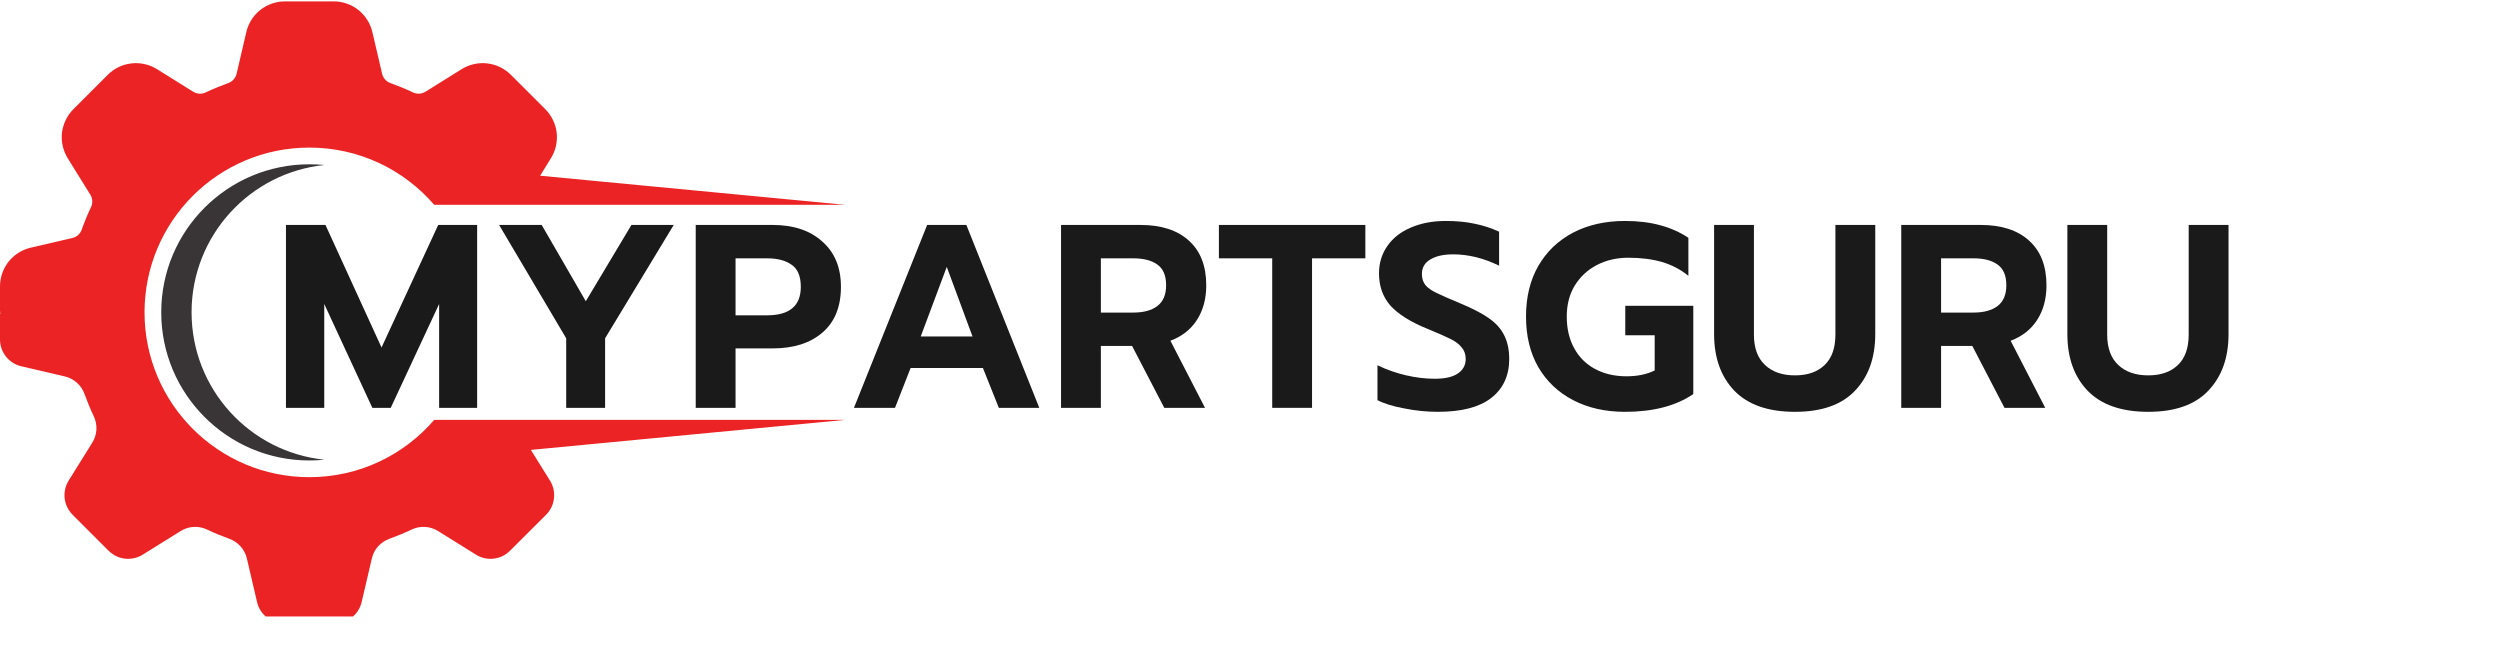<svg xmlns="http://www.w3.org/2000/svg" xmlns:xlink="http://www.w3.org/1999/xlink" width="170" zoomAndPan="magnify" viewBox="0 0 127.5 33" height="44" preserveAspectRatio="xMidYMid meet" version="1.0"><defs><g/><clipPath id="7a013cfab4"><path d="M 0 0.062 L 43.328 0.062 L 43.328 31.441 L 0 31.441 Z M 0 0.062 " clip-rule="nonzero"/></clipPath></defs><g fill="#1a1a1a" fill-opacity="1"><g transform="translate(13.896, 20.8)"><g><path d="M 0.688 -9.328 L 2.703 -9.328 L 5.562 -3.078 L 8.453 -9.328 L 10.438 -9.328 L 10.438 0 L 8.5 0 L 8.5 -5.297 L 6.031 0 L 5.094 0 L 2.641 -5.297 L 2.641 0 L 0.688 0 Z M 0.688 -9.328 "/></g></g></g><g fill="#1a1a1a" fill-opacity="1"><g transform="translate(25.032, 20.8)"><g><path d="M 3.844 -3.547 L 0.422 -9.328 L 2.594 -9.328 L 4.844 -5.438 L 7.172 -9.328 L 9.328 -9.328 L 5.828 -3.547 L 5.828 0 L 3.844 0 Z M 3.844 -3.547 "/></g></g></g><g fill="#1a1a1a" fill-opacity="1"><g transform="translate(34.794, 20.8)"><g><path d="M 0.688 -9.328 L 4.609 -9.328 C 5.672 -9.328 6.516 -9.047 7.141 -8.484 C 7.773 -7.93 8.094 -7.16 8.094 -6.172 C 8.094 -5.16 7.781 -4.383 7.156 -3.844 C 6.531 -3.301 5.68 -3.031 4.609 -3.031 L 2.719 -3.031 L 2.719 0 L 0.688 0 Z M 4.328 -4.719 C 5.473 -4.719 6.047 -5.203 6.047 -6.172 C 6.047 -6.711 5.891 -7.086 5.578 -7.297 C 5.273 -7.516 4.859 -7.625 4.328 -7.625 L 2.719 -7.625 L 2.719 -4.719 Z M 4.328 -4.719 "/></g></g></g><g fill="#1a1a1a" fill-opacity="1"><g transform="translate(43.129, 20.8)"><g><path d="M 4.156 -9.328 L 6.156 -9.328 L 9.875 0 L 7.812 0 L 7 -2.031 L 3.312 -2.031 L 2.516 0 L 0.422 0 Z M 6.469 -3.641 L 5.156 -7.188 L 3.828 -3.641 Z M 6.469 -3.641 "/></g></g></g><g fill="#1a1a1a" fill-opacity="1"><g transform="translate(53.425, 20.8)"><g><path d="M 0.688 -9.328 L 4.734 -9.328 C 5.797 -9.328 6.617 -9.062 7.203 -8.531 C 7.797 -8 8.094 -7.238 8.094 -6.25 C 8.094 -5.551 7.93 -4.957 7.609 -4.469 C 7.297 -3.988 6.848 -3.641 6.266 -3.422 L 8.031 0 L 5.953 0 L 4.312 -3.156 L 2.719 -3.156 L 2.719 0 L 0.688 0 Z M 4.375 -4.859 C 4.895 -4.859 5.301 -4.969 5.594 -5.188 C 5.895 -5.414 6.047 -5.77 6.047 -6.25 C 6.047 -6.75 5.895 -7.102 5.594 -7.312 C 5.301 -7.52 4.895 -7.625 4.375 -7.625 L 2.719 -7.625 L 2.719 -4.859 Z M 4.375 -4.859 "/></g></g></g><g fill="#1a1a1a" fill-opacity="1"><g transform="translate(61.961, 20.8)"><g><path d="M 2.922 -7.625 L 0.203 -7.625 L 0.203 -9.328 L 7.672 -9.328 L 7.672 -7.625 L 4.953 -7.625 L 4.953 0 L 2.922 0 Z M 2.922 -7.625 "/></g></g></g><g fill="#1a1a1a" fill-opacity="1"><g transform="translate(69.829, 20.8)"><g><path d="M 3.5 0.203 C 2.926 0.203 2.359 0.145 1.797 0.031 C 1.234 -0.07 0.773 -0.211 0.422 -0.391 L 0.422 -2.172 C 0.898 -1.941 1.391 -1.77 1.891 -1.656 C 2.398 -1.539 2.883 -1.484 3.344 -1.484 C 3.863 -1.484 4.254 -1.57 4.516 -1.75 C 4.785 -1.926 4.922 -2.176 4.922 -2.5 C 4.922 -2.727 4.852 -2.922 4.719 -3.078 C 4.594 -3.242 4.398 -3.391 4.141 -3.516 C 3.891 -3.641 3.5 -3.812 2.969 -4.031 C 2.102 -4.383 1.473 -4.781 1.078 -5.219 C 0.691 -5.664 0.5 -6.211 0.5 -6.859 C 0.5 -7.379 0.641 -7.844 0.922 -8.25 C 1.203 -8.656 1.598 -8.969 2.109 -9.188 C 2.629 -9.414 3.227 -9.531 3.906 -9.531 C 4.457 -9.531 4.945 -9.484 5.375 -9.391 C 5.801 -9.305 6.219 -9.172 6.625 -8.984 L 6.625 -7.25 C 5.844 -7.633 5.062 -7.828 4.281 -7.828 C 3.781 -7.828 3.391 -7.738 3.109 -7.562 C 2.828 -7.395 2.688 -7.148 2.688 -6.828 C 2.688 -6.598 2.75 -6.406 2.875 -6.25 C 3.008 -6.102 3.195 -5.973 3.438 -5.859 C 3.676 -5.742 4.066 -5.57 4.609 -5.344 C 5.242 -5.082 5.738 -4.828 6.094 -4.578 C 6.445 -4.336 6.707 -4.051 6.875 -3.719 C 7.051 -3.383 7.141 -2.973 7.141 -2.484 C 7.141 -1.641 6.832 -0.977 6.219 -0.5 C 5.613 -0.031 4.707 0.203 3.5 0.203 Z M 3.5 0.203 "/></g></g></g><g fill="#1a1a1a" fill-opacity="1"><g transform="translate(77.405, 20.8)"><g><path d="M 5.469 0.203 C 4.469 0.203 3.586 0.004 2.828 -0.391 C 2.066 -0.785 1.473 -1.348 1.047 -2.078 C 0.629 -2.805 0.422 -3.664 0.422 -4.656 C 0.422 -5.645 0.629 -6.504 1.047 -7.234 C 1.473 -7.973 2.066 -8.539 2.828 -8.938 C 3.586 -9.332 4.469 -9.531 5.469 -9.531 C 6.145 -9.531 6.742 -9.457 7.266 -9.312 C 7.785 -9.176 8.266 -8.961 8.703 -8.672 L 8.703 -6.734 C 8.305 -7.055 7.859 -7.289 7.359 -7.438 C 6.859 -7.582 6.285 -7.656 5.641 -7.656 C 5.047 -7.656 4.508 -7.531 4.031 -7.281 C 3.562 -7.039 3.188 -6.691 2.906 -6.234 C 2.633 -5.785 2.5 -5.258 2.5 -4.656 C 2.5 -4.039 2.625 -3.504 2.875 -3.047 C 3.125 -2.586 3.477 -2.234 3.938 -1.984 C 4.406 -1.734 4.941 -1.609 5.547 -1.609 C 6.098 -1.609 6.578 -1.707 6.984 -1.906 L 6.984 -3.703 L 5.484 -3.703 L 5.484 -5.203 L 8.953 -5.203 L 8.953 -0.703 C 8.066 -0.098 6.906 0.203 5.469 0.203 Z M 5.469 0.203 "/></g></g></g><g fill="#1a1a1a" fill-opacity="1"><g transform="translate(86.794, 20.8)"><g><path d="M 4.75 0.203 C 3.383 0.203 2.352 -0.156 1.656 -0.875 C 0.969 -1.594 0.625 -2.555 0.625 -3.766 L 0.625 -9.328 L 2.656 -9.328 L 2.656 -3.734 C 2.656 -3.055 2.844 -2.539 3.219 -2.188 C 3.594 -1.832 4.102 -1.656 4.75 -1.656 C 5.395 -1.656 5.898 -1.832 6.266 -2.188 C 6.629 -2.539 6.812 -3.055 6.812 -3.734 L 6.812 -9.328 L 8.844 -9.328 L 8.844 -3.766 C 8.844 -2.555 8.5 -1.594 7.812 -0.875 C 7.133 -0.156 6.113 0.203 4.75 0.203 Z M 4.75 0.203 "/></g></g></g><g fill="#1a1a1a" fill-opacity="1"><g transform="translate(96.276, 20.8)"><g><path d="M 0.688 -9.328 L 4.734 -9.328 C 5.797 -9.328 6.617 -9.062 7.203 -8.531 C 7.797 -8 8.094 -7.238 8.094 -6.25 C 8.094 -5.551 7.93 -4.957 7.609 -4.469 C 7.297 -3.988 6.848 -3.641 6.266 -3.422 L 8.031 0 L 5.953 0 L 4.312 -3.156 L 2.719 -3.156 L 2.719 0 L 0.688 0 Z M 4.375 -4.859 C 4.895 -4.859 5.301 -4.969 5.594 -5.188 C 5.895 -5.414 6.047 -5.77 6.047 -6.25 C 6.047 -6.75 5.895 -7.102 5.594 -7.312 C 5.301 -7.52 4.895 -7.625 4.375 -7.625 L 2.719 -7.625 L 2.719 -4.859 Z M 4.375 -4.859 "/></g></g></g><g fill="#1a1a1a" fill-opacity="1"><g transform="translate(104.811, 20.8)"><g><path d="M 4.75 0.203 C 3.383 0.203 2.352 -0.156 1.656 -0.875 C 0.969 -1.594 0.625 -2.555 0.625 -3.766 L 0.625 -9.328 L 2.656 -9.328 L 2.656 -3.734 C 2.656 -3.055 2.844 -2.539 3.219 -2.188 C 3.594 -1.832 4.102 -1.656 4.75 -1.656 C 5.395 -1.656 5.898 -1.832 6.266 -2.188 C 6.629 -2.539 6.812 -3.055 6.812 -3.734 L 6.812 -9.328 L 8.844 -9.328 L 8.844 -3.766 C 8.844 -2.555 8.5 -1.594 7.812 -0.875 C 7.133 -0.156 6.113 0.203 4.75 0.203 Z M 4.75 0.203 "/></g></g></g><path fill="#393536" d="M 16.551 23.445 C 16.297 23.469 16.039 23.484 15.777 23.484 C 11.605 23.484 8.223 20.102 8.223 15.93 C 8.223 11.758 11.605 8.379 15.777 8.379 C 16.039 8.379 16.297 8.391 16.551 8.414 C 12.742 8.805 9.77 12.02 9.77 15.93 C 9.77 19.84 12.742 23.059 16.551 23.445 " fill-opacity="1" fill-rule="nonzero"/><g clip-path="url(#7a013cfab4)"><path fill="#ec2324" d="M 26.699 21.414 L 22.145 21.414 C 20.605 23.203 18.324 24.336 15.777 24.336 C 11.133 24.336 7.371 20.57 7.371 15.93 C 7.371 11.289 11.133 7.527 15.777 7.527 C 18.324 7.527 20.605 8.66 22.145 10.445 L 43.098 10.445 L 27.547 8.961 L 28.098 8.07 C 28.34 7.684 28.441 7.223 28.391 6.77 C 28.34 6.32 28.133 5.895 27.812 5.57 L 26.051 3.812 C 25.73 3.492 25.305 3.285 24.852 3.234 C 24.402 3.18 23.938 3.285 23.551 3.523 L 21.695 4.68 C 21.504 4.797 21.266 4.812 21.055 4.711 C 20.688 4.535 20.301 4.379 19.914 4.238 C 19.699 4.16 19.539 3.984 19.488 3.762 L 18.992 1.637 C 18.887 1.191 18.633 0.793 18.277 0.508 C 17.922 0.227 17.473 0.07 17.02 0.07 L 14.531 0.07 C 14.078 0.07 13.633 0.227 13.273 0.508 C 12.918 0.793 12.664 1.191 12.562 1.637 L 12.066 3.762 C 12.012 3.984 11.855 4.16 11.637 4.238 C 11.25 4.379 10.867 4.535 10.496 4.711 C 10.289 4.812 10.047 4.797 9.855 4.68 L 8 3.523 C 7.613 3.285 7.152 3.18 6.699 3.234 C 6.246 3.285 5.82 3.492 5.5 3.812 L 3.742 5.57 C 3.418 5.895 3.215 6.32 3.16 6.77 C 3.109 7.223 3.215 7.684 3.453 8.07 L 4.605 9.926 C 4.727 10.121 4.738 10.359 4.641 10.566 C 4.465 10.938 4.305 11.32 4.168 11.711 C 4.09 11.926 3.914 12.086 3.691 12.137 L 1.562 12.633 C 1.121 12.734 0.723 12.988 0.438 13.344 C 0.156 13.703 0 14.148 0 14.605 L 0 15.848 C 0 15.906 0.008 15.961 0.02 16.012 L 0 16.012 L 0 17.312 C 0 17.965 0.449 18.531 1.086 18.68 L 3.309 19.199 C 3.773 19.309 4.152 19.648 4.312 20.098 C 4.453 20.484 4.605 20.859 4.781 21.227 C 4.988 21.66 4.961 22.168 4.707 22.574 L 3.5 24.512 C 3.156 25.07 3.238 25.789 3.703 26.25 L 3.742 26.293 L 5.496 28.047 L 5.539 28.086 C 6 28.551 6.719 28.633 7.277 28.289 L 9.215 27.082 C 9.621 26.828 10.129 26.801 10.562 27.008 C 10.93 27.184 11.305 27.336 11.691 27.477 C 12.141 27.637 12.48 28.016 12.59 28.48 L 13.109 30.703 C 13.258 31.34 13.824 31.789 14.477 31.789 L 17.074 31.789 C 17.73 31.789 18.297 31.34 18.445 30.703 L 18.965 28.48 C 19.07 28.016 19.41 27.637 19.863 27.477 C 20.246 27.336 20.625 27.184 20.988 27.008 C 21.422 26.801 21.93 26.828 22.34 27.082 L 24.277 28.289 C 24.832 28.633 25.551 28.551 26.012 28.086 L 27.852 26.25 C 28.312 25.789 28.395 25.07 28.051 24.512 L 27.074 22.945 L 43.098 21.414 L 26.699 21.414 " fill-opacity="1" fill-rule="nonzero"/></g></svg>